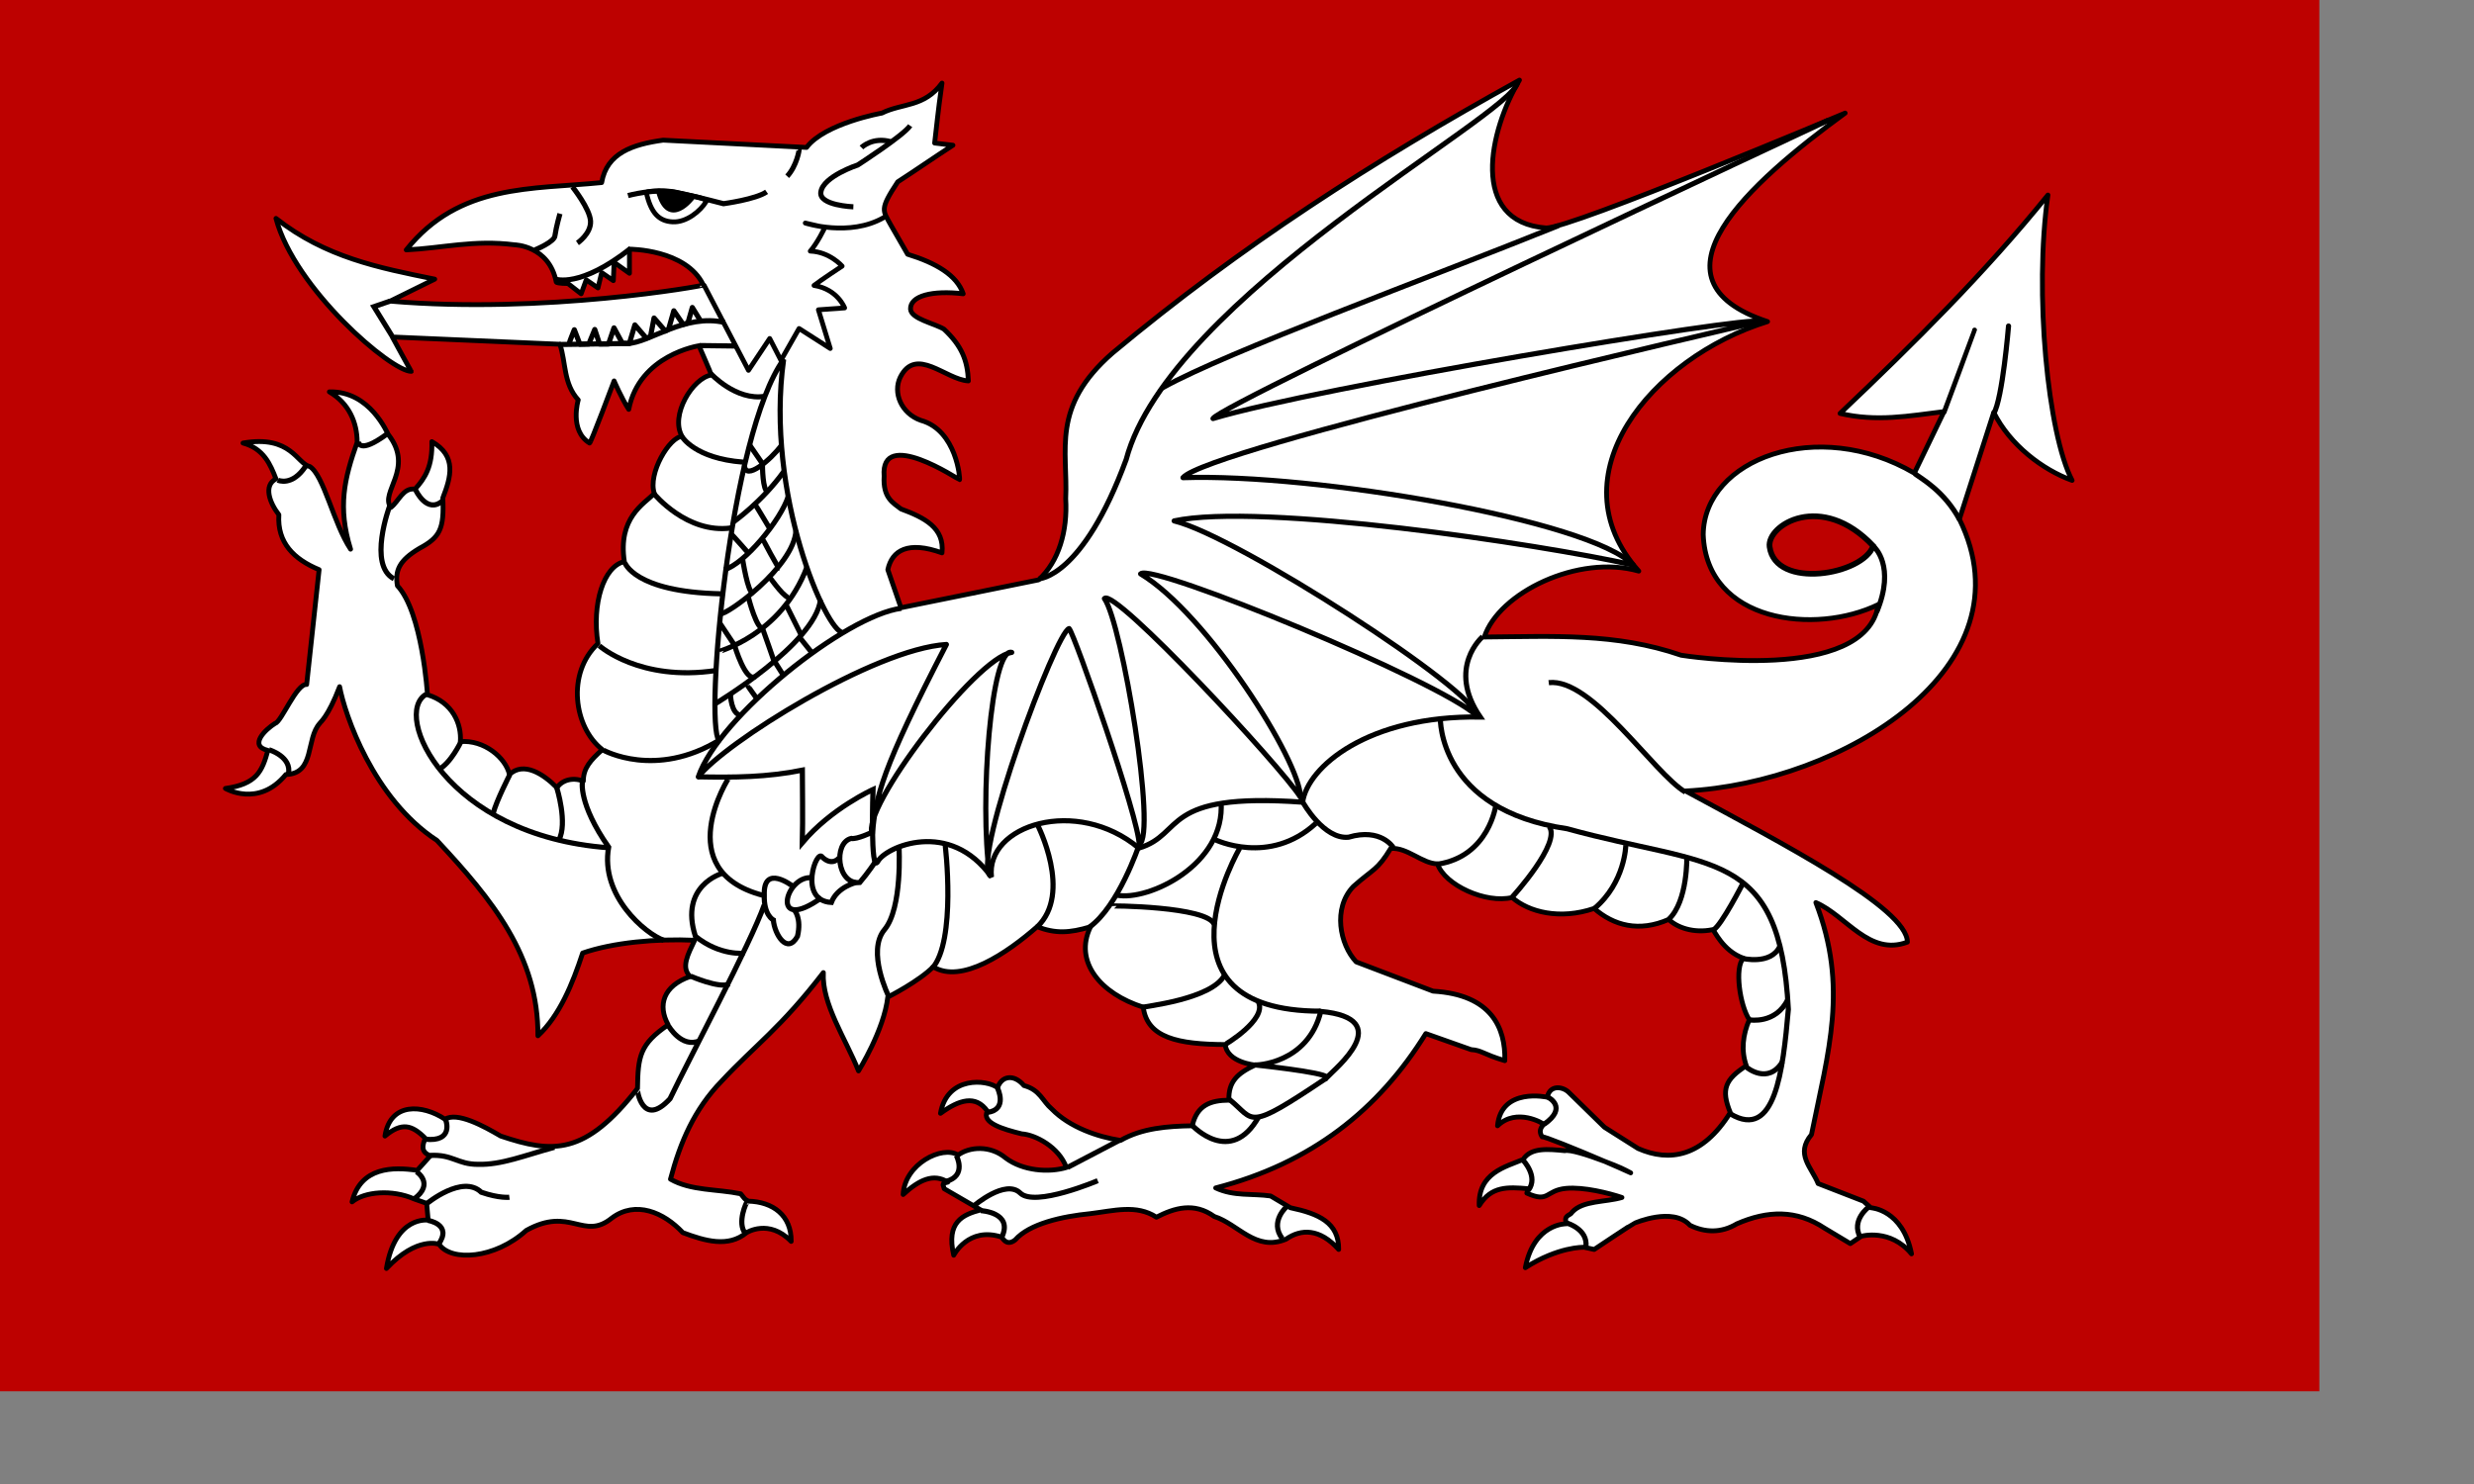 <?xml version="1.0" encoding="UTF-8" standalone="no"?>
<!-- Created with Sodipodi ("http://www.sodipodi.com/") -->

<svg
   xmlns:dc="http://purl.org/dc/elements/1.1/"
   xmlns:cc="http://creativecommons.org/ns#"
   xmlns:rdf="http://www.w3.org/1999/02/22-rdf-syntax-ns#"
   xmlns:svg="http://www.w3.org/2000/svg"
   xmlns="http://www.w3.org/2000/svg"
   xmlns:sodipodi="http://sodipodi.sourceforge.net/DTD/sodipodi-0.dtd"
   xmlns:inkscape="http://www.inkscape.org/namespaces/inkscape"
   height="140mm"
   id="svg548"
   sodipodi:docname="Flag_of_Wales_2.svg"
   sodipodi:version="0.33pre"
   width="233.33mm"
   version="1.1"
   inkscape:version="0.48.2 r9819">
  <rect width="100%" height="100%" fill="#808080" stroke="none"/>
  <defs
     id="defs550">
    <inkscape:perspective
       sodipodi:type="inkscape:persp3d"
       inkscape:vp_x="0 : 248.03149 : 1"
       inkscape:vp_y="0 : 1000 : 0"
       inkscape:vp_z="826.75983 : 248.03149 : 1"
       inkscape:persp3d-origin="413.37991 : 165.35433 : 1"
       id="perspective3104" />
    <inkscape:perspective
       id="perspective3114"
       inkscape:persp3d-origin="0.5 : 0.33333333 : 1"
       inkscape:vp_z="1 : 0.5 : 1"
       inkscape:vp_y="0 : 1000 : 0"
       inkscape:vp_x="0 : 0.5 : 1"
       sodipodi:type="inkscape:persp3d" />
  </defs>
  <sodipodi:namedview
     id="base"
     showgrid="false"
     inkscape:zoom="0.61384211"
     inkscape:cx="285.37185"
     inkscape:cy="421.88657"
     inkscape:window-width="1118"
     inkscape:window-height="878"
     inkscape:window-x="37"
     inkscape:window-y="14"
     inkscape:window-maximized="0"
     inkscape:current-layer="svg548" />
  <path
     style="font-size:12px;fill:#BD0100;fill-opacity:1;fill-rule:evenodd;stroke-width:1pt"
     d="m 0,0 0,496.062 826.75,0 L 826.75,0 z"
     id="rect667"
     inkscape:connector-curvature="0"
     sodipodi:nodetypes="ccccc" />
  <path
     sodipodi:type="arc"
     style="opacity:1;fill:#ffffff;fill-opacity:1;stroke:none;stroke-width:3;stroke-linecap:square;stroke-miterlimit:4;stroke-opacity:1;stroke-dasharray:12, 3;stroke-dashoffset:0"
     id="path3097"
     sodipodi:cx="242.32616"
     sodipodi:cy="74.944923"
     sodipodi:rx="21.585356"
     sodipodi:ry="15.476293"
     d="m 263.912,74.945 a 21.585,15.476 0 1 1 -43.171,0 21.585,15.476 0 1 1 43.171,0 z" />
  <path
     style="font-size:12;fill:#ffffff;fill-rule:evenodd;stroke:#000000;stroke-width:1.723;stroke-linejoin:round;"
     d="m 541.625,28.562 c -52.282,28.904 -99.066,58.983 -145.062,97.312 -22.061,19.27 -15.835,34.632 -16.688,51.938 0.711,11.618 -2.511,22.427 -9.656,28.938 -16.35,3.306 -32.714,6.631 -49.062,9.938 -1.566,-4.523 -3.122,-9.04 -4.688,-13.562 1.495,-6.94 7.231,-10.352 19.312,-6 0.952,-8.923 -6.227,-12.555 -14.625,-15.656 -2.885,-2.246 -6.468,-3.971 -6,-11.688 -1.412,-17.467 26.615,1.25 26.875,1.25 0.261,0 -0.933,-17.627 -13.812,-21.156 -7.022,-2.485 -9.993,-9.892 -7.312,-15.375 5.618,-11.209 16.193,0.878 24.281,1.312 -0.303,-7.317 -2.386,-12.531 -8.688,-18.438 -3.392,-2.087 -11.722,-3.657 -11.938,-7.156 -0.177,-4.752 7.807,-6.784 18.781,-5.469 -2.288,-6.66 -9.668,-10.968 -19.812,-14.094 -2,-3.479 -4,-6.959 -6,-10.438 -2.841,-5.26 -4.115,-5.402 2.469,-15.375 5.915,-3.827 13.774,-9.236 19.688,-13.062 -2.175,-0.261 -4.356,-0.52 -6.531,-0.781 0.869,-7.131 0.969,-9.531 2.625,-21.375 -6.346,8.672 -14.275,7.122 -21.406,10.688 0,0 -20.33,3.609 -26.875,12.25 -0.261,0 -51.125,-2.594 -51.125,-2.594 -10.84,1.51 -20.099,4.582 -21.906,15.125 -24.792,2.502 -50.755,0.289 -69.656,24 12.87,-0.609 24.136,-3.674 38.594,-1.812 0,0 12.321,0.233 14.875,13.281 0.261,0.521 4.188,0.531 4.188,0.531 1.566,1.217 3.122,2.439 4.688,3.656 0.609,-1.652 1.204,-3.317 1.812,-4.969 1.392,0.957 2.796,1.918 4.188,2.875 0.434,-1.826 0.878,-3.643 1.312,-5.469 1.392,0.957 2.764,1.918 4.156,2.875 0.087,-2.174 0.195,-4.357 0.281,-6.531 1.827,1.304 3.643,2.602 5.469,3.906 l 0,-8.594 c 0,0 20.192,-0.047 26.344,12.781 0.262,0.261 -56.669,10.463 -111.656,5.75 5.306,-2.609 10.601,-5.235 15.906,-7.844 -20.05,-4.076 -38.901,-7.761 -56.594,-21.656 6.677,25.137 41.181,54.663 48.25,54.531 0,0.261 -6.781,-12.25 -6.781,-12.25 19.916,0.87 39.835,1.725 59.75,2.594 2.175,6.61 1.213,14.02 6.531,19.844 0,0 -3.299,10.925 4.031,15.375 0.262,0.521 8.75,-22.156 8.75,-22.156 0,0 2.6,6.1 5.219,10.156 3.795,-19.508 25.031,-22.688 25.031,-22.688 0,0 4.438,10.177 4.438,10.438 -6.636,0.96 -14.89,14.486 -10.438,21.906 -4.45,0.085 -12.351,13.186 -9.906,20.344 -3.741,3.723 -13.059,8.686 -10.688,24.281 -7.334,1.572 -11.676,14.991 -9.406,29.219 -11.349,10.564 -8.563,29.956 1.562,37.812 -4.203,3.74 -6.79,6.616 -6.781,11.219 -3.996,-1.485 -7.679,-0.244 -9.406,2.375 -4.898,-5.021 -11.932,-9.418 -16.938,-4.719 -1.296,-5.94 -9.032,-12.475 -17.5,-11.719 0.496,-6.264 -2.755,-14.018 -11.719,-16.719 0,0 -1.814,-29.358 -10.719,-38.875 -0.873,-5.326 0.51,-8.947 7.844,-13.312 7.323,-3.906 8.879,-6.935 8.344,-18 2.887,-7.396 5.081,-14.937 -3.906,-20.062 0.271,8.795 -2.429,13.031 -6,16.938 -4.266,-0.621 -5.755,4.357 -8.625,6.531 -4.016,-5.413 8.472,-13.799 -0.781,-25.844 -0.521,-0.523 -6.459,-15.723 -21.125,-15.375 6.971,4.082 9.919,10.951 9.906,18 -4.624,13.045 -6.974,23.127 -2.344,38.094 -6.093,-9.129 -9.549,-26.482 -14.594,-29.5 -4.422,-0.863 -6.582,-11.322 -23.75,-8.344 7.406,1.992 9.757,7.647 11.75,12.781 -4.541,2.342 -2.285,8.519 1.031,12.781 -0.63,10.015 5.37,15.866 14.344,19.594 -1.478,13.653 -2.959,27.284 -4.438,40.938 -3.565,-0.455 -9.051,13.425 -11.219,13.844 -3.489,2.171 -9.581,8.009 -2.594,9.656 -2.076,7.491 -4.001,12.008 -15.156,13.562 0,0 11.787,6.991 21.562,-4.969 10.474,-0.262 7.03,-12.752 12.094,-18.25 0,-0.26 2.874,-2.066 7.062,-13.062 1.832,9.819 11.908,39.889 34.688,54.812 19.856,21.256 36.175,41.33 36,69.656 7.75,-7.209 12.379,-18.625 15.938,-29.5 10.777,-3.748 26.192,-5.179 39.938,-4.562 -2.358,4.961 -4.997,9.722 -1.594,12.938 -9.593,3.295 -11.695,10.257 -7.844,17.219 -10.112,6.867 -10.777,11.28 -10.938,22.688 -18.708,23.985 -30.249,23.189 -48.781,16.969 -6.086,-3.572 -15.505,-8.714 -19.844,-6 -8.004,-5.334 -19.512,-6.127 -21.406,6 6.006,-4.978 9.592,-4.019 14.375,0.781 -0.962,2.436 -1.766,4.862 1.812,6.25 -1.566,1.739 -3.122,3.48 -4.688,5.219 -8.613,-1.324 -20.194,-1.25 -23.219,11.219 4.424,-3.665 14.24,-4.525 22.156,-1.031 1.479,0.522 2.958,1.04 4.438,1.562 0.174,2 0.358,4 0.531,6 0,0 -11.732,-1.811 -14.875,17.219 11,-11.702 18.781,-8.625 18.781,-8.625 4.239,6.205 19.84,5.271 31.062,-4.938 15.762,-8.812 20.357,3.852 30.531,-4.438 8.436,-6.292 18.417,-2.108 25.281,5.219 7.915,2.969 16.2,5.413 22.719,0 0,0 7.963,-5.081 15.906,3.125 0.087,-9.253 -6.47,-14.169 -15.375,-14.344 -0.87,-0.87 -0.359,0.34 -2.625,-2.625 -8.349,-1.74 -17.73,-1.034 -25.031,-5.219 3.442,-13.065 8.457,-24.904 18.25,-34.969 12.088,-12.958 20.987,-18.849 36.25,-38.688 -0.589,11.211 8.003,23.675 12.531,35.062 0,0 9.117,-14.555 10.438,-26.375 0.26,0 11.424,-5.81 16.188,-10.75 10.056,6.237 26.446,-4.993 37.031,-14.281 6.525,2.47 11.479,2.293 19.062,0 -6.088,12.39 3.521,23.884 18.781,28.688 1.411,10.938 12.459,13.227 29.219,13.312 0.706,6.436 10.688,7.312 10.688,7.312 -6.307,2.94 -9.595,5.886 -9.375,12.531 -6.465,0.044 -11.361,1.671 -13.062,9.125 -8.876,0.152 -17.922,0.833 -25.562,5.219 -8.175,-1.269 -18.121,-4.657 -24.531,-11.219 -3.306,-2.783 -4.131,-6.796 -9.906,-8.344 -3.66,-4.326 -8.039,-3.361 -9.406,0.781 -3.783,-2.955 -17.972,-4.328 -20.344,9.125 6.624,-4.848 12.564,-6.696 16.719,-0.781 -2.264,4.107 5.516,6.456 12.25,8.094 4.776,0.296 13.247,4.647 15.906,12 -6.16,1.869 -15.496,1.253 -21.656,-3.406 -5.476,-4.582 -12.873,-4.036 -16.938,-1.031 -5.64,-3.596 -19.071,3.192 -19.594,14.062 5.658,-5.184 10.809,-7.691 15.938,-4.406 -2.553,0.606 -1.583,0.855 -1.312,2.344 4.348,2.522 8.683,5.04 13.031,7.562 -6.394,1.687 -12.405,4.237 -9.625,16.156 0,0 5.208,-10.296 16.938,-6.5 0.261,-0.261 1.617,3.677 4.969,1.031 5.076,-5.776 16.682,-8.362 26.875,-9.375 8.18,-0.977 16.347,-3.387 23.469,1.281 6.341,-3.262 13.401,-5.456 20.625,-0.25 8.523,2.696 14.745,12.631 25.562,8.094 5.379,-3.723 11.99,-3.912 18.781,3.656 0.083,-9.543 -7.069,-12.742 -17.219,-14.875 -2.349,-1.393 -4.682,-2.796 -7.031,-4.188 -6.522,-0.957 -13.072,0.199 -19.594,-2.875 34.134,-8.824 58.062,-27.859 74.906,-55.031 5.392,1.913 10.764,3.805 16.156,5.719 3.825,0.245 4.117,1.575 12,3.938 0.297,-11.614 -4.689,-23.577 -25.562,-24.781 l -27.406,-10.438 c -5.817,-6.135 -8.446,-19.152 -1.031,-26.875 7.258,-6.463 8.524,-5.689 13.312,-13.562 5.822,-0.53 11.31,5.469 16.688,5.469 2.554,7.587 17.274,14.294 26.625,12 5.859,5.187 17.008,8.07 29.219,3.906 6.93,6.067 15.959,8.6 26.594,3.906 2.823,2.823 8.783,5.068 15.656,3.656 0.522,0 3.473,7.542 10.969,10.188 -3.268,3.176 -1.258,16.966 2.094,21.906 -2.288,5.302 -3.009,10.959 -1.062,16.438 -7.559,4.86 -9.098,8.476 -5.719,16.688 -9.899,15.906 -21.741,17.724 -32.875,12.812 -4.002,-2.522 -7.998,-5.071 -12,-7.594 -4.261,-4.175 -8.52,-8.325 -12.781,-12.5 -2.17,-2.037 -6.66,-2.678 -7.594,1.812 0,0 -16.4,-3.658 -17.719,10.188 6.797,-6.62 16.438,-0.792 16.438,-0.531 0,0.261 -2.296,1.823 -0.531,4.469 0.397,-0.331 11.973,4.32 22.281,8.75 5.6,2.123 6.831,2.786 9.281,4.094 -2.685,-1.229 -5.858,-2.623 -9.281,-4.094 -6.275,-2.378 -12.388,-4.279 -14.188,-3.812 -5.84,-0.545 -12.035,-1.27 -14.875,3.125 -6.277,2.656 -16.083,4.784 -15.656,16.438 4.239,-6.94 10.055,-6.647 17.469,-6 -0.174,0.522 -0.326,1.04 -0.5,1.562 8.05,3.666 6.523,-0.998 14.031,-1.688 6.277,-0.576 15.174,1.673 19.875,3.25 -5.913,1.739 -13.954,1.01 -17.75,5.219 -0.696,1.392 -3.131,0.823 -2.062,4.156 0,0 -11.534,-0.298 -14.625,15.656 11.728,-7.509 20.615,-7.281 20.875,-7.281 0.261,0 3.656,0.781 3.656,0.781 0,0 14.084,-9.406 14.344,-9.406 0.262,0 13.637,-5.923 19.812,0.781 5.389,2.649 11.153,2.818 16.719,-0.531 10.966,-4.77 21.23,-5.104 31.312,1.594 l 9.125,5.469 c 1.304,-0.869 2.602,-1.755 3.906,-2.625 0,0 10.329,-2.917 17.906,6.281 -3.132,-15.915 -14.5,-16.438 -14.5,-16.438 -0.87,-0.783 -1.756,-1.561 -2.625,-2.344 -5.392,-2.087 -10.764,-4.194 -16.156,-6.281 -2.354,-5.826 -8.268,-10.465 -2.375,-17.469 6.02,-29.926 13.217,-52.401 1.562,-82.719 10.871,4.696 19.005,19.217 32.625,14.094 0,-12.176 -44.822,-35.294 -79.062,-53.875 56.094,-2.87 123.515,-44.277 97.594,-96.906 4.088,-12.697 8.162,-25.397 12.25,-38.094 5.77,11.623 17.453,20.483 27.938,24.25 -8.641,-16.496 -13.6,-66.93 -8.625,-101.75 -22.603,27.922 -47.563,52.702 -74.094,77.875 13.05,3.05 24.453,0.904 37.062,-0.656 -3.566,7.305 -7.029,14.633 -10.594,21.938 -34.473,-20.188 -74.947,-5.038 -75.25,21.906 1.179,31.42 40.028,35.886 62.438,24.938 -4.443,28.647 -70.281,18.094 -70.281,18.094 -23.394,-8.064 -45.614,-6.683 -70.188,-6.5 5.106,-15.71 33.461,-29.652 55.062,-23.5 -30.243,-33.909 4.274,-76.008 45.906,-88.969 -45.376,-14.966 -6.305,-49.558 27.656,-74.344 0,0 -97.66,41.101 -106.562,40.969 C 523.401,79.186 531.02,46.237 541.625,28.562 z M 230.355,68.537 c 1.006,-0.545 7.478,-0.741 11.714,0.291 4.404,1.073 9.746,1.692 9.672,3.003 -2.039,3.412 -7.032,7.527 -11.954,7.279 -4.922,-0.248 -7.792,-3.178 -9.431,-10.573 z"
     id="path554"
     sodipodi:nodetypes="cccccccccsccccccccccccccccccccccccccccccccccccccccccccccccccccccccccccccccccccccccccccccccccccccccccccccccccccccccccccccccccccccccccccccccccccccccccccccccccccccccccccccscccccccccsccccscsccccccccccccccccccccccccccccccsczc" />
  <path
     d="m 667.731,194.658 c -3.6,10.371 -34.84,15.678 -36.935,0.325 -1.066,-7.816 18.503,-19.872 36.935,-0.325 z"
     id="path555"
     sodipodi:nodetypes="csc"
     style="font-size:12px;fill:#BD0100;fill-rule:evenodd;stroke:#000000;stroke-width:1.525pt" />
  <path
     d="M 715.956 116.251 C 715.956 116.251 713.82 142.166 710.688 147.435 "
     id="path556"
     style="font-size:12;fill:none;fill-rule:evenodd;stroke:#000000;stroke-width:1.378pt;stroke-linecap:round;" />
  <path
     d="M 703.853 117.675 C 703.853 117.817 693.031 146.866 693.031 146.866 "
     id="path557"
     style="font-size:12;fill:none;fill-rule:evenodd;stroke:#000000;stroke-width:1.725;stroke-dasharray:none;stroke-linecap:round;" />
  <path
     d="M 682.472 168.838 C 684.639 170.524 693.011 174.992 698.541 185.334 "
     id="path558"
     sodipodi:nodetypes="cc"
     style="font-size:12;fill:none;fill-rule:evenodd;stroke:#000000;stroke-width:1.378pt;" />
  <path
     d="m 668.031,194.999 c 0,0 7.79,6.799 0.936,23.205"
     id="path559"
     sodipodi:nodetypes="cc"
     style="font-size:12;fill:none;fill-rule:evenodd;stroke:#000000;stroke-width:1.378pt;" />
  <path
     d="M 552.061 243.408 C 567.441 241.557 589.51 275.731 600.759 282.424 "
     id="path560"
     sodipodi:nodetypes="cc"
     style="font-size:12;fill:none;fill-rule:evenodd;stroke:#000000;stroke-width:1.378pt;" />
  <path
     d="M 666.118 430.372 C 666.118 430.372 659.71 435.07 663.128 441.194 "
     id="path561"
     style="font-size:12;fill:none;fill-rule:evenodd;stroke:#000000;stroke-width:1.378pt;" />
  <path
     d="M 558.469 436.067 C 558.469 436.067 566.157 438.203 565.304 444.611 "
     id="path562"
     style="font-size:12;fill:none;fill-rule:evenodd;stroke:#000000;stroke-width:1.378pt;" />
  <path
     d="M 542.948 413.712 C 542.948 413.712 548.501 419.551 544.799 424.391 "
     id="path563"
     sodipodi:nodetypes="cc"
     style="font-size:12;fill:none;fill-rule:evenodd;stroke:#000000;stroke-width:1.378pt;" />
  <path
     d="M 551.776 391.214 C 551.776 391.214 559.18 394.773 550.352 400.897 "
     id="path564"
     style="font-size:12;fill:none;fill-rule:evenodd;stroke:#000000;stroke-width:1.378pt;" />
  <path
     d="M 458.793 430.087 C 458.793 430.087 452.385 435.498 457.085 441.622 "
     id="path565"
     style="font-size:12;fill:none;fill-rule:evenodd;stroke:#000000;stroke-width:1.378pt;" />
  <path
     d="M 349.577 431.654 C 349.577 431.654 361.254 432.223 357.124 441.051 "
     id="path566"
     style="font-size:12;fill:none;fill-rule:evenodd;stroke:#000000;stroke-width:1.378pt;" />
  <path
     d="M 340.891 412.003 C 340.891 412.003 344.792 419.233 337.245 421.226 "
     id="path567"
     sodipodi:nodetypes="cc"
     style="font-size:12;fill:none;fill-rule:evenodd;stroke:#000000;stroke-width:1.378pt;" />
  <path
     d="M 355.557 387.938 C 355.557 387.938 359.403 395.627 351.997 396.624 "
     id="path568"
     style="font-size:12;fill:none;fill-rule:evenodd;stroke:#000000;stroke-width:1.378pt;" />
  <path
     d="M 347.156 429.945 C 347.156 429.945 358.405 420.262 363.674 425.388 C 368.942 430.514 391.298 420.975 391.298 420.975 "
     id="path569"
     style="font-size:12;fill:none;fill-rule:evenodd;stroke:#000000;stroke-width:1.378pt;" />
  <path
     d="M 398.988 406.592 L 380.477 416.274 "
     id="path570"
     style="font-size:12;fill:none;fill-rule:evenodd;stroke:#000000;stroke-width:1.378pt;" />
  <path
     d="M 425.046 401.324 C 425.046 401.324 438.715 415.991 448.683 398.19 "
     id="path571"
     sodipodi:nodetypes="cc"
     style="font-size:12;fill:none;fill-rule:evenodd;stroke:#000000;stroke-width:1.378pt;" />
  <path
     d="M 438.289 392.067 C 447.544 399.471 443.752 403.908 472.802 384.401 "
     id="path572"
     sodipodi:nodetypes="cc"
     style="font-size:12;fill:none;fill-rule:evenodd;stroke:#000000;stroke-width:1.378pt;" />
  <path
     d="M 447.117 379.679 C 447.117 379.679 471.893 382.243 473.032 384.094 C 475.881 381.103 498.004 363.183 470.807 360.621 C 466.252 379.275 447.544 379.964 447.117 379.679 z "
     id="path573"
     sodipodi:nodetypes="cccc"
     style="font-size:12;fill:none;fill-rule:evenodd;stroke:#000000;stroke-width:1.378pt;" />
  <path
     d="M 152.427 435.116 C 152.427 435.116 161.55 436.452 156.209 443.794 "
     id="path574"
     style="font-size:12;fill:none;fill-rule:evenodd;stroke:#000000;stroke-width:1.378pt;" />
  <path
     d="M 148.422 417.759 C 148.422 417.759 155.097 421.988 147.532 427.55 "
     id="path575"
     style="font-size:12;fill:none;fill-rule:evenodd;stroke:#000000;stroke-width:1.378pt;" />
  <path
     d="M 158.881 399.29 C 158.881 399.29 161.996 407.3 151.537 406.188 "
     id="path576"
     style="font-size:12;fill:none;fill-rule:evenodd;stroke:#000000;stroke-width:1.378pt;" />
  <path
     d="M 152.204 429.108 C 152.204 429.108 164.889 418.649 171.564 425.103 C 178.018 427.329 181.577 426.883 181.577 426.883 "
     id="path578"
     sodipodi:nodetypes="ccc"
     style="font-size:12;fill:none;fill-rule:evenodd;stroke:#000000;stroke-width:1.378pt;" />
  <path
     d="M 266.358 428.441 C 266.135 428.441 262.575 436.006 265.691 439.788 "
     id="path579"
     style="font-size:12;fill:none;fill-rule:evenodd;stroke:#000000;stroke-width:1.378pt;" />
  <path
     d="M 153.318 411.974 C 161.328 411.529 163.053 415.146 170.341 415.146 C 178.737 415.402 186.918 411.974 197.6 409.081 "
     id="path580"
     sodipodi:nodetypes="csc"
     style="font-size:12;fill:none;fill-rule:evenodd;stroke:#000000;stroke-width:1.378pt;" />
  <path
     d="M 99.022 171.205 C 99.022 171.205 104.14 173.653 109.036 166.088 "
     id="path581"
     style="font-size:12;fill:none;fill-rule:evenodd;stroke:#000000;stroke-width:1.378pt;" />
  <path
     d="M 95.907 267.334 C 95.907 267.334 104.14 269.782 102.805 276.013 "
     id="path582"
     style="font-size:12;fill:none;fill-rule:evenodd;stroke:#000000;stroke-width:1.378pt;" />
  <path
     d="M 127.727 157.409 C 127.727 157.409 127.727 162.304 137.963 154.739 "
     id="path583"
     style="font-size:12;fill:none;fill-rule:evenodd;stroke:#000000;stroke-width:1.378pt;" />
  <path
     d="M 138.854 180.552 C 138.854 180.552 131.065 201.469 140.411 206.363 "
     id="path584"
     style="font-size:12;fill:none;fill-rule:evenodd;stroke:#000000;stroke-width:1.378pt;" />
  <path
     d="M 148.199 174.766 C 148.199 174.766 152.204 183.445 157.768 178.549 "
     id="path585"
     style="font-size:12;fill:none;fill-rule:evenodd;stroke:#000000;stroke-width:1.378pt;" />
  <path
     d="M 139.744 119.803 L 133.29 109.345 L 139.076 107.342 "
     id="path586"
     style="font-size:12;fill:none;fill-rule:evenodd;stroke:#000000;stroke-width:1.378pt;" />
  <path
     d="M 204.053 66.621 C 204.053 66.621 210.283 74.409 210.505 78.859 C 210.728 83.309 205.833 86.647 205.833 86.647 "
     id="path587"
     sodipodi:nodetypes="ccc"
     style="font-size:12;fill:none;fill-rule:evenodd;stroke:#000000;stroke-width:1.378pt;" />
  <path
     d="M 199.601 76.189 C 199.601 76.189 198.267 80.862 197.822 83.977 C 197.822 86.202 190.7 89.095 190.7 89.095 "
     id="path588"
     sodipodi:nodetypes="ccc"
     style="font-size:12;fill:none;fill-rule:evenodd;stroke:#000000;stroke-width:1.378pt;" />
  <path
     d="M 284.828 53.047 C 285.05 53.269 283.937 59.277 280.599 62.838 "
     id="path589"
     style="font-size:12;fill:none;fill-rule:evenodd;stroke:#000000;stroke-width:1.378pt;" />
  <path
     d="m 223.857,69.736 c 0,0 9.774,-2.69 17.088,-1.165 7.245,1.489 16.958,4.058 16.958,4.058 0,0 11.57,-1.558 15.354,-4.228"
     id="path590"
     sodipodi:nodetypes="cccc"
     style="font-size:12;fill:none;fill-rule:evenodd;stroke:#000000;stroke-width:1.378pt;" />
  <path
     d="M 234.761 68.178 L 246.777 70.403 C 246.777 70.403 238.321 81.752 234.761 68.178 z "
     id="path592"
     style="font-size:12;fill-rule:evenodd;stroke:#000000;stroke-width:1.378pt;stroke-linejoin:round;" />
  <path
     d="M 251.004 101.779 L 266.804 132.042 L 274.369 120.693 L 278.375 128.481 L 284.828 117.133 L 295.954 124.253 L 291.726 110.457 L 301.071 109.79 C 301.071 109.79 298.623 103.114 290.167 101.779 C 292.393 99.999 300.181 94.881 300.181 94.881 C 300.181 94.881 295.732 89.763 288.833 89.54 C 291.058 87.093 294.173 81.084 293.951 81.084 C 293.729 81.084 287.052 79.527 287.052 79.527 C 287.052 79.527 302.852 84.645 315.09 77.524 "
     id="path593"
     sodipodi:nodetypes="cccccccccccccc"
     style="font-size:12;fill:none;fill-rule:evenodd;stroke:#000000;stroke-width:1.723;stroke-linecap:round;stroke-linejoin:round;" />
  <path
     d="M 199.36 122.834 L 223.634 122.473 C 231.357 122.358 244.076 111.654 258.318 114.992 "
     id="path594"
     sodipodi:nodetypes="csc"
     style="font-size:12;fill:none;fill-rule:evenodd;stroke:#000000;stroke-width:1.378pt;" />
  <path
     d="m 202.94,122.251 c 0,-0.223 1.78,-4.673 1.78,-4.673 l 1.984,5.144 3.193,-0.083 2.107,-5.158 1.73,5.177 3.173,0 1.957,-5.748 2.957,5.443 2.511,0.127 1.978,-6.63 4.077,4.749 1.481,-0.573 1.27,-6.631 4.028,4.638 1.155,-0.678 1.868,-6.535 3.346,4.86 1.684,-0.549 1.563,-5.493 3.11,5.048"
     id="path595"
     style="font-size:12;fill:none;fill-rule:evenodd;stroke:#000000;stroke-width:1.378pt;stroke-linejoin:round;"
     sodipodi:nodetypes="ccccccccccccccccccccc" />
  <path
     d="M 304.188 73.741 C 304.188 73.741 291.725 73.296 292.615 68.401 C 293.507 62.838 305.745 58.832 305.745 58.832 C 305.745 58.832 321.988 48.374 324.436 44.813 "
     id="path596"
     sodipodi:nodetypes="cccc"
     style="font-size:12;fill:none;fill-rule:evenodd;stroke:#000000;stroke-width:1.378pt;" />
  <path
     d="M 307.079 52.602 C 307.079 52.602 311.085 48.596 317.761 50.599 "
     id="path597"
     style="font-size:12;fill:none;fill-rule:evenodd;stroke:#000000;stroke-width:1.378pt;" />
  <path
     d="M 207.612 278.683 C 207.612 278.683 206.055 286.471 216.958 302.048 C 213.843 319.404 230.153 333.044 236.607 335.269 "
     id="path598"
     sodipodi:nodetypes="ccc"
     style="font-size:12;fill:none;fill-rule:evenodd;stroke:#000000;stroke-width:1.378pt;" />
  <path
     d="M 151.917 247.548 C 139.679 254.447 158.881 298.042 216.958 302.27 "
     id="path599"
     sodipodi:nodetypes="cc"
     style="font-size:12;fill:none;fill-rule:evenodd;stroke:#000000;stroke-width:1.378pt;" />
  <path
     d="M 198.442 280.789 C 198.442 280.789 202.494 293.592 199.156 299.601 "
     id="path600"
     sodipodi:nodetypes="cc"
     style="font-size:12;fill:none;fill-rule:evenodd;stroke:#000000;stroke-width:1.378pt;" />
  <path
     d="M 181.734 276.2 C 181.734 276.2 176.905 285.582 175.792 290.032 "
     id="path601"
     sodipodi:nodetypes="cc"
     style="font-size:12;fill:none;fill-rule:evenodd;stroke:#000000;stroke-width:1.378pt;" />
  <path
     d="M 164.275 264.527 C 164.275 264.527 160.66 272.23 156.209 274.456 "
     id="path602"
     sodipodi:nodetypes="cc"
     style="font-size:12;fill:none;fill-rule:evenodd;stroke:#000000;stroke-width:1.378pt;" />
  <path
     d="M 370.276 206.363 C 370.276 206.363 385.852 206.141 401.429 163.862 C 416.783 106.007 538.502 41.475 540.95 29.459 "
     id="path603"
     sodipodi:nodetypes="ccc"
     style="font-size:12;fill:none;fill-rule:evenodd;stroke:#000000;stroke-width:1.378pt;" />
  <path
     d="M 414.618 138.138 C 437.485 125.445 508.094 99.563 555.192 80.577 "
     id="path604"
     sodipodi:nodetypes="cc"
     style="font-size:12;fill:none;fill-rule:evenodd;stroke:#000000;stroke-width:1.378pt;stroke-linecap:round;" />
  <path
     d="M 651.728 42.86 C 651.728 42.86 435.535 143.876 432.388 149.227 C 468.893 138.211 623.721 112.407 627.498 114.61 C 618.372 116.813 430.5 159.925 421.688 170.311 C 468.577 168.737 566.763 185.416 582.182 201.465 C 548.824 193.913 449.067 179.122 418.542 185.73 C 440.886 191.081 526.481 246.467 526.481 255.278 C 513.579 243.006 410.674 200.521 406.584 204.613 C 430.184 218.774 463.544 271.327 463.542 284.23 C 456.619 273.216 397.142 209.332 393.681 213.423 C 399.975 222.236 412.447 297.645 406.071 301.14 C 406.071 292.014 382.981 226.011 381.093 224.123 C 376.372 225.381 346.941 304.651 352.772 312.022 C 348.996 285.589 353.4 230.418 360.638 232.62 C 347.737 234.508 306.56 288.8 310.965 297.297 C 312.224 283.765 314.065 274.79 337.351 229.788 C 311.546 231.36 258.049 265.034 248.921 276.992 C 256.16 255.594 301.476 219.402 321.302 216.885 "
     id="path605"
     sodipodi:nodetypes="cccccccccccccccccc"
     style="font-size:12;fill:none;fill-rule:evenodd;stroke:#000000;stroke-width:1.378pt;stroke-linejoin:round;" />
  <path
     d="M 249.28 123.212 L 262.255 123.373 "
     id="path606"
     style="font-size:12;fill:none;fill-rule:evenodd;stroke:#000000;stroke-width:1.378pt;" />
  <path
     d="M 198.025 99.519 C 198.025 99.519 206.747 102.857 224.837 88.536 "
     id="path607"
     style="font-size:12;fill:none;fill-rule:evenodd;stroke:#000000;stroke-width:1.378pt;" />
  <path
     d="M 256.28 264.055 C 251.112 257.379 260.156 154.867 279.324 128.162 C 272.648 176.403 294.83 225.72 300.429 225.505 "
     id="path608"
     sodipodi:nodetypes="ccc"
     style="font-size:12;fill:none;fill-rule:evenodd;stroke:#000000;stroke-width:1.378pt;" />
  <path
     d="M 253.264 133.115 C 253.264 133.115 262.31 143.022 272.648 141.299 "
     id="path609"
     style="font-size:12;fill:none;fill-rule:evenodd;stroke:#000000;stroke-width:1.378pt;" />
  <path
     d="M 243.144 155.728 C 243.144 155.728 247.666 163.481 264.895 164.773 "
     id="path610"
     style="font-size:12;fill:none;fill-rule:evenodd;stroke:#000000;stroke-width:1.378pt;" />
  <path
     d="M 233.187 176.118 C 233.187 176.118 244.866 190.401 260.587 188.248 "
     id="path611"
     sodipodi:nodetypes="cc"
     style="font-size:12;fill:none;fill-rule:evenodd;stroke:#000000;stroke-width:1.378pt;" />
  <path
     d="M 222.684 200.523 C 222.684 200.523 225.913 211.076 256.927 211.722 "
     id="path612"
     sodipodi:nodetypes="cc"
     style="font-size:12;fill:none;fill-rule:evenodd;stroke:#000000;stroke-width:1.378pt;" />
  <path
     d="M 213.638 230.244 C 213.638 230.244 228.068 243.164 255.204 239.073 "
     id="path613"
     sodipodi:nodetypes="cc"
     style="font-size:12;fill:none;fill-rule:evenodd;stroke:#000000;stroke-width:1.378pt;" />
  <path
     d="M 215.146 267.501 C 215.146 267.501 233.666 277.838 256.495 263.84 "
     id="path614"
     sodipodi:nodetypes="cc"
     style="font-size:12;fill:none;fill-rule:evenodd;stroke:#000000;stroke-width:1.378pt;" />
  <path
     d="M 528.497 227.013 C 528.497 227.013 515.575 237.997 527.635 255.656 C 487.577 255.011 466.043 273.531 464.32 286.021 C 413.279 282.361 422.54 297.437 405.956 302.389 C 383.774 283.868 351.254 294.206 353.408 312.726 C 338.547 291.836 315.72 301.959 312.921 307.127 C 310.121 312.296 311.198 281.499 311.198 281.499 C 311.198 281.499 296.338 288.176 285.999 300.451 C 286.216 292.268 285.999 278.915 285.999 274.608 C 273.581 277.12 261.592 277.262 248.742 276.977 "
     id="path615"
     sodipodi:nodetypes="cccccccccc"
     style="font-size:12;fill:none;fill-rule:evenodd;stroke:#000000;stroke-width:1.378pt;" />
  <path
     d="M 259.992 277.09 C 259.776 277.09 238.62 310.358 271.786 319.188 "
     id="path616"
     sodipodi:nodetypes="cc"
     style="font-size:12;fill:none;fill-rule:evenodd;stroke:#000000;stroke-width:1.378pt;" />
  <path
     d="M 310.768 296.79 C 310.768 296.79 305.383 299.374 303.445 298.943 C 296.984 300.451 298.275 315.527 306.459 314.665 C 309.258 311.435 312.274 306.912 312.274 306.912 "
     id="path617"
     sodipodi:nodetypes="cccc"
     style="font-size:12;fill:none;fill-rule:evenodd;stroke:#000000;stroke-width:1.378pt;" />
  <path
     d="M 299.137 305.835 C 299.137 305.835 296.769 309.067 293.107 305.62 C 291.168 302.175 284.278 321.127 296.338 321.772 C 298.491 316.172 305.168 314.665 305.168 314.665 "
     id="path618"
     sodipodi:nodetypes="cccc"
     style="font-size:12;fill:none;fill-rule:evenodd;stroke:#000000;stroke-width:1.378pt;" />
  <path
     d="M 289.23 312.941 C 279.754 312.295 274.586 333.186 292.892 320.051 "
     id="path619"
     sodipodi:nodetypes="cc"
     style="font-size:12;fill:none;fill-rule:evenodd;stroke:#000000;stroke-width:1.378pt;" />
  <path
     d="M 282.554 315.958 C 282.554 315.958 272.001 307.774 272.433 319.188 C 272.216 326.294 275.662 328.017 275.662 328.017 C 276.092 333.186 280.616 340.507 284.276 333.832 C 285.784 327.371 283.2 324.571 283.2 324.571 "
     id="path620"
     sodipodi:nodetypes="ccccc"
     style="font-size:12;fill:none;fill-rule:evenodd;stroke:#000000;stroke-width:1.378pt;" />
  <path
     d="M 227.206 388.318 C 226.991 388.318 228.929 402.533 238.836 391.764 C 245.727 377.336 267.479 336.632 272.433 322.633 "
     id="path621"
     sodipodi:nodetypes="ccc"
     style="font-size:12;fill:none;fill-rule:evenodd;stroke:#000000;stroke-width:1.378pt;" />
  <path
     d="M 257.357 311.435 C 257.357 311.435 242.066 315.742 247.881 333.832 C 256.71 340.94 265.325 339.862 265.325 339.862 "
     id="path622"
     sodipodi:nodetypes="ccc"
     style="font-size:12;fill:none;fill-rule:evenodd;stroke:#000000;stroke-width:1.378pt;" />
  <path
     d="M 246.158 348.047 C 246.158 348.047 256.495 352.569 259.941 350.846 "
     id="path623"
     style="font-size:12;fill:none;fill-rule:evenodd;stroke:#000000;stroke-width:1.378pt;" />
  <path
     d="M 238.303 365.776 C 238.303 365.776 242.927 373.89 249.389 371.089 "
     id="path624"
     sodipodi:nodetypes="cc"
     style="font-size:12;fill:none;fill-rule:evenodd;stroke:#000000;stroke-width:1.378pt;" />
  <path
     d="M 320.459 301.959 C 320.459 301.959 321.75 323.71 315.29 331.463 C 308.828 339.216 316.803 355.319 316.803 355.319 "
     id="path625"
     sodipodi:nodetypes="ccc"
     style="font-size:12;fill:none;fill-rule:evenodd;stroke:#000000;stroke-width:1.378pt;" />
  <path
     d="M 336.826 300.882 C 337.041 301.312 340.917 335.555 332.302 345.246 "
     id="path626"
     style="font-size:12;fill:none;fill-rule:evenodd;stroke:#000000;stroke-width:1.378pt;" />
  <path
     d="M 369.776 293.991 C 369.776 293.991 382.412 318.44 369.705 330.5 "
     id="path627"
     sodipodi:nodetypes="cc"
     style="font-size:12;fill:none;fill-rule:evenodd;stroke:#000000;stroke-width:1.378pt;" />
  <path
     d="M 405.956 301.527 C 405.956 301.527 398.633 323.28 388.296 330.601 "
     id="path628"
     style="font-size:12;fill:none;fill-rule:evenodd;stroke:#000000;stroke-width:1.378pt;" />
  <path
     d="M 441.922 302.389 C 441.922 302.389 407.894 360.537 470.78 360.537 "
     id="path629"
     sodipodi:nodetypes="cc"
     style="font-size:12;fill:none;fill-rule:evenodd;stroke:#000000;stroke-width:1.378pt;" />
  <path
     d="M 395.619 323.063 C 395.619 322.848 430.464 323.16 432.832 329.62 "
     id="path630"
     sodipodi:nodetypes="cc"
     style="font-size:12;fill:none;fill-rule:evenodd;stroke:#000000;stroke-width:1.378pt;" />
  <path
     d="M 407.033 359.246 C 407.464 358.814 432.015 356.445 436.538 347.615 "
     id="path631"
     style="font-size:12;fill:none;fill-rule:evenodd;stroke:#000000;stroke-width:1.378pt;" />
  <path
     d="M 436.563 372.458 C 436.779 372.458 451.613 363.553 448.599 357.306 "
     id="path632"
     sodipodi:nodetypes="cc"
     style="font-size:12;fill:none;fill-rule:evenodd;stroke:#000000;stroke-width:1.378pt;" />
  <path
     d="M 435.246 285.806 C 436.968 308.419 409.187 321.341 398.203 319.188 "
     id="path633"
     sodipodi:nodetypes="cc"
     style="font-size:12;fill:none;fill-rule:evenodd;stroke:#000000;stroke-width:1.378pt;" />
  <path
     d="M 433.093 299.374 C 433.093 299.374 452.476 308.85 469.057 293.559 "
     id="path634"
     sodipodi:nodetypes="cc"
     style="font-size:12;fill:none;fill-rule:evenodd;stroke:#000000;stroke-width:1.378pt;" />
  <path
     d="M 464.535 286.238 C 464.535 286.238 471.858 299.374 480.687 298.513 C 492.316 295.067 496.623 302.174 496.623 302.174 "
     id="path635"
     sodipodi:nodetypes="ccc"
     style="font-size:12;fill:none;fill-rule:evenodd;stroke:#000000;stroke-width:1.378pt;" />
  <path
     d="M 513.422 256.087 C 513.422 256.087 512.56 288.822 558.647 295.497 C 610.119 309.712 634.454 302.174 637.47 359.891 C 635.532 381.858 632.802 406.669 616.866 397.192 "
     id="path636"
     sodipodi:nodetypes="cccc"
     style="font-size:12;fill:none;fill-rule:evenodd;stroke:#000000;stroke-width:1.378pt;" />
  <path
     d="M 622.61 380.565 C 622.61 380.565 630.217 386.956 635.386 378.558 "
     id="path637"
     sodipodi:nodetypes="cc"
     style="font-size:12;fill:none;fill-rule:evenodd;stroke:#000000;stroke-width:1.378pt;" />
  <path
     d="M 623.618 363.628 C 623.618 363.628 633.017 365.325 637.324 356.281 "
     id="path638"
     sodipodi:nodetypes="cc"
     style="font-size:12;fill:none;fill-rule:evenodd;stroke:#000000;stroke-width:1.378pt;" />
  <path
     d="M 620.982 341.687 C 620.982 341.687 631.149 344.221 634.379 337.544 "
     id="path639"
     sodipodi:nodetypes="cc"
     style="font-size:12;fill:none;fill-rule:evenodd;stroke:#000000;stroke-width:1.378pt;" />
  <path
     d="M 621.317 314.88 C 621.317 314.88 613.59 330.006 610.791 331.514 "
     id="path640"
     sodipodi:nodetypes="cc"
     style="font-size:12;fill:none;fill-rule:evenodd;stroke:#000000;stroke-width:1.378pt;" />
  <path
     d="M 601.289 305.19 C 601.289 305.19 601.721 321.341 594.829 327.802 "
     id="path641"
     style="font-size:12;fill:none;fill-rule:evenodd;stroke:#000000;stroke-width:1.378pt;" />
  <path
     d="M 579.538 301.312 C 579.538 301.312 579.323 314.665 568.339 323.925 "
     id="path642"
     style="font-size:12;fill:none;fill-rule:evenodd;stroke:#000000;stroke-width:1.378pt;" />
  <path
     d="M 539.05 319.834 C 539.265 319.618 556.709 300.451 552.187 294.636 "
     id="path643"
     style="font-size:12;fill:none;fill-rule:evenodd;stroke:#000000;stroke-width:1.378pt;" />
  <path
     d="M 533.235 286.883 C 533.235 286.883 530.936 305.336 512.415 308.135 "
     id="path644"
     sodipodi:nodetypes="cc"
     style="font-size:12;fill:none;fill-rule:evenodd;stroke:#000000;stroke-width:1.378pt;" />
  <path
     d="M 254.866 250.979 C 254.866 250.979 290.523 229.598 292.461 213.877 "
     id="path645"
     sodipodi:nodetypes="cc"
     style="font-size:12;fill:none;fill-rule:evenodd;stroke:#000000;stroke-width:1.378pt;" />
  <path
     d="M 256.065 232.397 C 256.065 232.182 278.395 226.704 287.656 202.153 "
     id="path646"
     sodipodi:nodetypes="cc"
     style="font-size:12;fill:none;fill-rule:evenodd;stroke:#000000;stroke-width:1.378pt;" />
  <path
     d="M 256.71 218.829 C 258.65 219.69 283.077 202.097 283.724 189.176 "
     id="path647"
     sodipodi:nodetypes="cc"
     style="font-size:12;fill:none;fill-rule:evenodd;stroke:#000000;stroke-width:1.378pt;" />
  <path
     d="M 258.218 203.108 C 265.325 201.17 278.401 185.355 280.985 176.956 "
     id="path648"
     sodipodi:nodetypes="cc"
     style="font-size:12;fill:none;fill-rule:evenodd;stroke:#000000;stroke-width:1.378pt;" />
  <path
     d="M 261.449 186.094 C 261.449 186.094 271.571 178.987 279.324 168.219 "
     id="path649"
     sodipodi:nodetypes="cc"
     style="font-size:12;fill:none;fill-rule:evenodd;stroke:#000000;stroke-width:1.378pt;" />
  <path
     d="M 265.369 165.906 C 265.584 171.721 274.806 163.858 278.467 158.904 "
     id="path650"
     sodipodi:nodetypes="cc"
     style="font-size:12;fill:none;fill-rule:evenodd;stroke:#000000;stroke-width:1.378pt;" />
  <path
     d="M 285.354 227.66 L 289.662 233.043 "
     id="path651"
     style="font-size:12;fill:none;fill-rule:evenodd;stroke:#000000;stroke-width:1.378pt;" />
  <path
     d="M 276.246 236.047 L 279.108 240.581 "
     id="path652"
     sodipodi:nodetypes="cc"
     style="font-size:12;fill:none;fill-rule:evenodd;stroke:#000000;stroke-width:1.378pt;" />
  <path
     d="M 266.403 244.242 C 266.403 244.457 269.848 249.196 269.848 249.196 "
     id="path653"
     style="font-size:12;fill:none;fill-rule:evenodd;stroke:#000000;stroke-width:1.378pt;" />
  <path
     d="M 260.372 247.688 C 260.372 247.688 260.587 254.579 264.033 255.009 "
     id="path654"
     style="font-size:12;fill:none;fill-rule:evenodd;stroke:#000000;stroke-width:1.378pt;" />
  <path
     d="M 261.879 230.244 C 261.879 230.244 265.756 243.381 269.202 241.226 "
     id="path655"
     style="font-size:12;fill:none;fill-rule:evenodd;stroke:#000000;stroke-width:1.378pt;" />
  <path
     d="M 271.786 223.997 C 272.001 224.429 276.093 236.274 276.093 236.274 "
     id="path656"
     style="font-size:12;fill:none;fill-rule:evenodd;stroke:#000000;stroke-width:1.378pt;" />
  <path
     d="M 280.401 216.029 L 285.569 226.367 "
     id="path657"
     style="font-size:12;fill:none;fill-rule:evenodd;stroke:#000000;stroke-width:1.378pt;" />
  <path
     d="M 274.58 206.118 C 274.796 206.333 280.186 214.092 281.692 213.015 "
     id="path658"
     sodipodi:nodetypes="cc"
     style="font-size:12;fill:none;fill-rule:evenodd;stroke:#000000;stroke-width:1.378pt;" />
  <path
     d="M 266.833 213.23 C 266.833 213.23 269.848 225.075 272.216 223.997 "
     id="path659"
     style="font-size:12;fill:none;fill-rule:evenodd;stroke:#000000;stroke-width:1.378pt;" />
  <path
     d="M 256.539 222.12 L 262.095 230.459 "
     id="path660"
     sodipodi:nodetypes="cc"
     style="font-size:12;fill:none;fill-rule:evenodd;stroke:#000000;stroke-width:1.378pt;" />
  <path
     d="M 264.68 199.231 C 264.68 199.231 266.618 211.722 268.34 211.292 "
     id="path661"
     style="font-size:12;fill:none;fill-rule:evenodd;stroke:#000000;stroke-width:1.378pt;" />
  <path
     d="M 271.884 192.113 C 271.884 192.328 277.385 202.678 277.816 202.678 "
     id="path662"
     sodipodi:nodetypes="cc"
     style="font-size:12;fill:none;fill-rule:evenodd;stroke:#000000;stroke-width:1.378pt;" />
  <path
     d="M 260.802 190.616 C 261.017 190.616 266.833 197.293 266.833 197.293 "
     id="path663"
     style="font-size:12;fill:none;fill-rule:evenodd;stroke:#000000;stroke-width:1.378pt;" />
  <path
     d="M 269.417 180.279 C 269.632 180.495 274.371 188.463 274.371 188.463 "
     id="path664"
     style="font-size:12;fill:none;fill-rule:evenodd;stroke:#000000;stroke-width:1.378pt;" />
  <path
     d="M 271.786 165.851 C 271.786 165.851 271.786 175.11 273.724 175.327 "
     id="path665"
     style="font-size:12;fill:none;fill-rule:evenodd;stroke:#000000;stroke-width:1.378pt;" />
  <path
     d="M 267.264 158.743 L 272.001 165.634 "
     id="path666"
     style="font-size:12;fill:none;fill-rule:evenodd;stroke:#000000;stroke-width:1.378pt;" />
</svg>